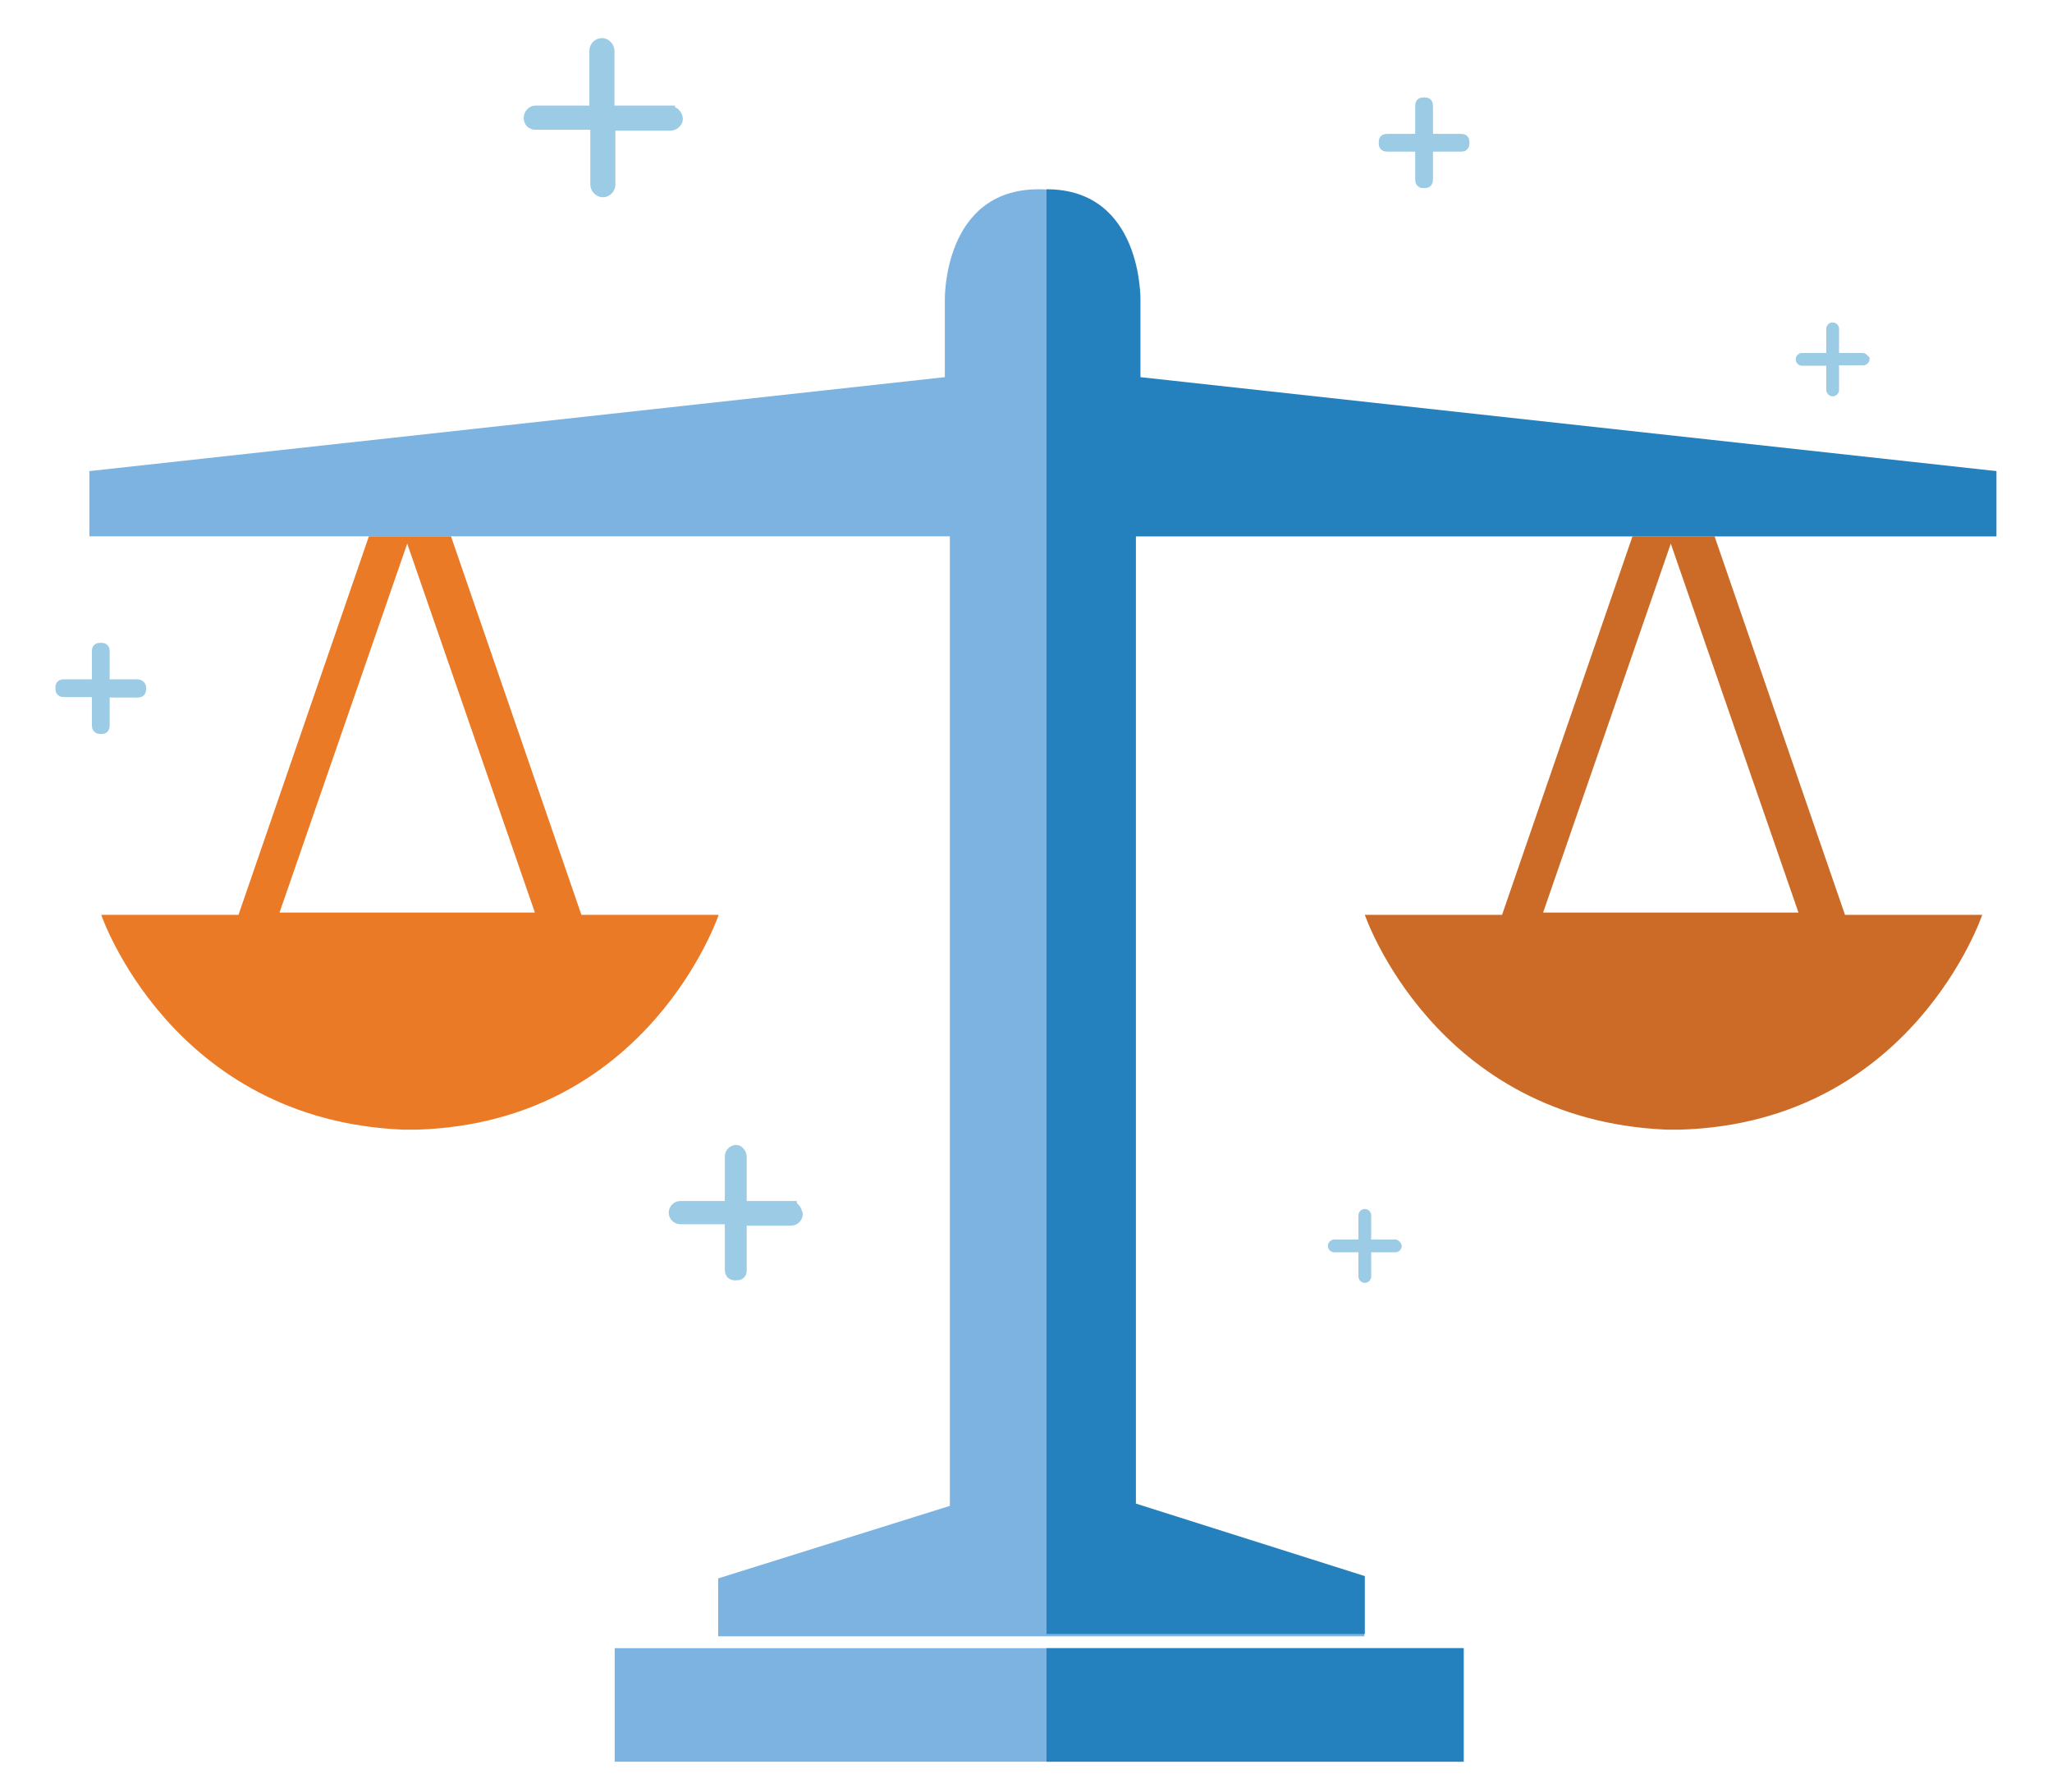 <?xml version="1.0" encoding="UTF-8"?>
<svg id="Layer_1" xmlns="http://www.w3.org/2000/svg" version="1.1" viewBox="0 0 450 393">
  <!-- Generator: Adobe Illustrator 29.2.1, SVG Export Plug-In . SVG Version: 2.1.0 Build 116)  -->
  <defs>
    <style>
      .st0 {
        fill: #ea7a25;
      }

      .st1 {
        stroke-width: 2.5px;
      }

      .st1, .st2 {
        fill: #9ccbe5;
        stroke: #9ccbe5;
      }

      .st3 {
        fill: #2581be;
      }

      .st4 {
        fill: #cc6b28;
      }

      .st2 {
        stroke-width: 1.4px;
      }

      .st5 {
        fill: #7db3e1;
      }
    </style>
  </defs>
  <g>
    <path class="st5" d="M208.3,117.6v212.6l-50.8,15.9v12.7h141.7v-12.7l-50.2-15.9V117.6h188.8v-14.3h-1.1l-188.3-20.6v-16.9s.5-24.3-20.6-24.3-20.6,24.3-20.6,24.3v16.9L19.6,103.3v14.3h188.8Z"/>
    <rect class="st5" x="134.8" y="361.4" width="186.1" height="24.9"/>
  </g>
  <path class="st0" d="M80.9,117.6l-28.6,83h-30.1s15.3,44.9,66.1,47.1h3.2c50.8-1.6,66.1-47.1,66.1-47.1h-30.1l-28.6-83h-18ZM90.9,200.1h-29.6l28-80.9,28,80.9h-26.4Z"/>
  <path class="st4" d="M358,117.6l-28.6,83h-30.1s15.3,44.9,66.1,47.1h3.2c50.8-1.6,66.1-47.1,66.1-47.1h-30.1l-28.6-83h-18ZM368,200.1h-29.6l28-80.9,28,80.9h-26.4Z"/>
  <g>
    <path class="st3" d="M437.8,117.6v-14.3l-187.7-20.6v-16.9s.5-24.3-20.6-24.3v316.8h69.8v-12.7l-50.2-15.9V117.6h188.8Z"/>
    <rect class="st3" x="229.5" y="361.4" width="91.5" height="24.9"/>
  </g>
  <path id="Path_4652" class="st2" d="M408.6,78.1h-6v-6c0-.4-.3-.7-.7-.7s-.7.3-.7.7h0v6h-6c-.4,0-.7.3-.7.7s.3.7.7.7h6v6c0,.4.3.7.7.7s.7-.3.7-.7v-6.1h6c.4,0,.7-.3.7-.7-.3-.3-.6-.6-.7-.6h0Z"/>
  <path id="Path_4653" class="st1" d="M173.5,264.6h-11v-11c0-.6-.6-1.3-1-1.3h0c-.7,0-1.3.6-1.3,1.3h0v11h-11c-.7,0-1.3.6-1.3,1.3s.6,1.3,1.3,1.3h11v11c0,.7.1,1.3,1,1.3s1.3-.1,1.3-1h0v-11h11c.7,0,1.3-.6,1.3-1.3-.3-1-.7-1.5-1.3-1.5h0Z"/>
  <path id="Path_4654" class="st1" d="M320.3,30.6h-7.3v-7.3c0-.6-.1-.7-.7-.7s-.7.1-.7.7h0v7.3h-7.3c-.6,0-.7.1-.7.7s.1.7.7.7h7.3v7.3c0,.6.1.7.7.7h0c.6,0,.7-.1.7-.7h0v-7.3h7.3c.6,0,.7-.1.7-.7s-.1-.7-.7-.7Z"/>
  <path id="Path_4656" class="st1" d="M146.8,24.4h-13.3v-13.3c0-.7-.7-1.5-1.5-1.5s-1.5.7-1.5,1.5v13.3h-13.1c-.7,0-1.3.7-1.3,1.5s.6,1.3,1.3,1.3h13.3v13.3c0,.7.7,1.5,1.5,1.5s1.5-.7,1.5-1.5h0v-13.1h13.3c.7,0,1.5-.6,1.5-1.3s-.6-1.5-1.3-1.5q0,.1-.4-.1h0Z"/>
  <path id="Path_46541" data-name="Path_4654" class="st1" d="M30.1,150.2h-7.3v-7.3c0-.6-.1-.7-.7-.7s-.7.1-.7.7h0v7.3h-7.3c-.6,0-.7.1-.7.7s.1.7.7.7h7.3v7.3c0,.6.1.8.7.8h0c.6,0,.7-.1.7-.7h0v-7.3h7.3c.6,0,.7-.1.7-.7.1-.6-.4-.8-.7-.8Z"/>
  <path id="Path_46521" data-name="Path_4652" class="st2" d="M306,272.5h-6v-6c0-.4-.3-.7-.7-.7s-.7.3-.7.7h0v6h-6c-.4,0-.7.3-.7.7s.3.7.7.7h6v6c0,.4.3.7.7.7s.7-.3.7-.7v-6h6c.4,0,.7-.3.7-.7-.1-.3-.4-.7-.7-.7h0Z"/>
</svg>